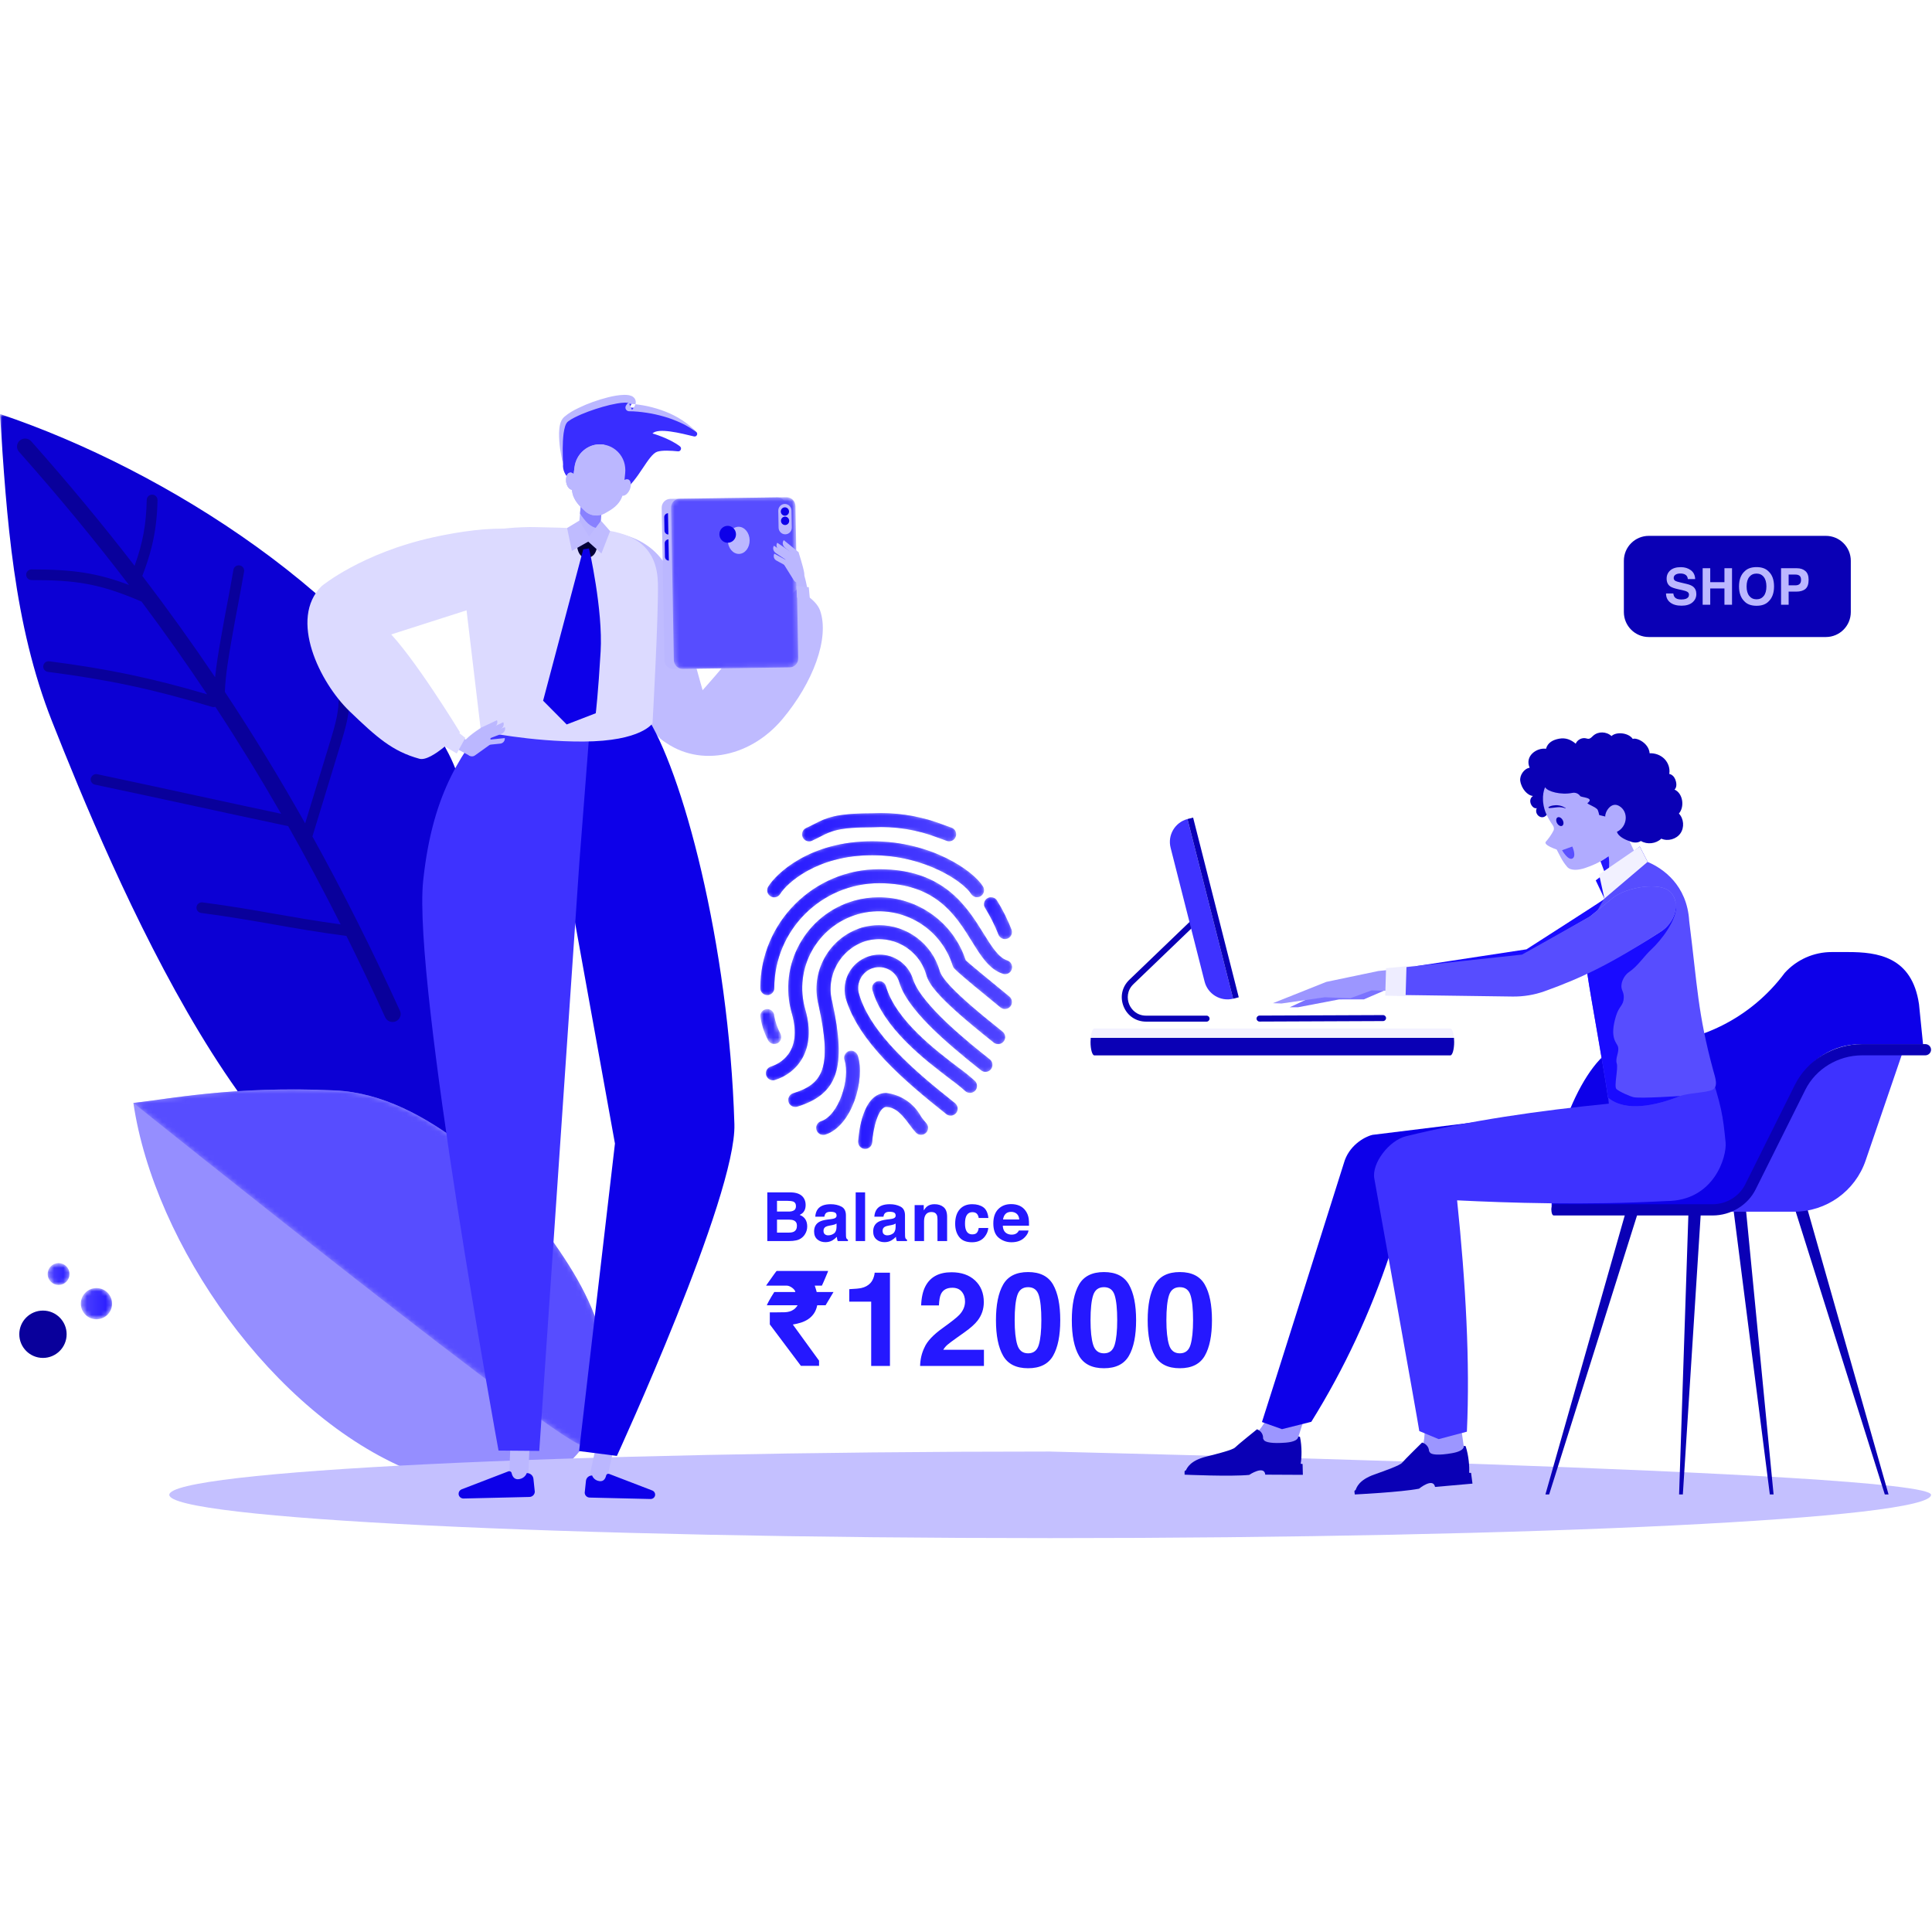 <svg id="SvgjsSvg2047" width="288" height="288" xmlns="http://www.w3.org/2000/svg" version="1.1" xmlns:xlink="http://www.w3.org/1999/xlink" xmlns:svgjs="http://svgjs.com/svgjs"><defs id="SvgjsDefs2048"></defs><g id="SvgjsG2049"><svg xmlns="http://www.w3.org/2000/svg" xmlns:xlink="http://www.w3.org/1999/xlink" width="288" height="288" viewBox="0 0 411 245"><defs><path id="ar" d="M15.539.808c-7.862 0-9.834 1.011-12.315 2.29-.506.259-1.038.533-1.666.815-.752.332-1.093 1.213-.76 1.964.332.754 1.213 1.094 1.965.762.678-.316 1.258-.611 1.805-.893C6.791 4.606 8.4 3.782 15.539 3.782c4.82-.264 9.641.509 14.137 2.267.568.209 1.145.422 1.739.627.157.054.321.081.486.081.657.012 1.242-.407 1.443-1.033.251-.782-.179-1.619-.961-1.87-.577-.187-1.125-.393-1.672-.596C26.465 1.605 21.953.76 17.407.76c-.622 0-1.245.016-1.868.048" fill="#6c63ff" class="color000 svgShape"></path><path id="a" d="M0 0.871L104.417 0.871 104.417 172.65 0 172.65z" fill="#6c63ff" class="color000 svgShape"></path><path id="e" d="M.195 4.126c0 1.836 1.488 3.324 3.324 3.324 1.835 0 3.323-1.488 3.323-3.324C6.842 2.29 5.354.804 3.519.804 1.683.804.195 2.29.195 4.126" fill="#6c63ff" class="color000 svgShape"></path><path id="h" d="M.136 2.821c0 1.285 1.041 2.327 2.326 2.327 1.285 0 2.327-1.042 2.327-2.327 0-1.284-1.042-2.326-2.327-2.326S.136 1.537.136 2.821" fill="#6c63ff" class="color000 svgShape"></path><path id="k" d="M25.325.575L2.58.893C1.552.906.734 1.767.753 2.816l.592 32.397c.02 1.049.868 1.887 1.897 1.873l22.745-.318c1.029-.014 1.847-.875 1.828-1.924l-.593-32.397c-.019-1.04-.855-1.872-1.871-1.872h-.026" fill="#6c63ff" class="color000 svgShape"></path><path id="m" d="M5.743 1.264C2.095 2.495-.011 6.304.887 10.048c2.678 9.308 12.471 17.661 21.439 24.759.645.51 1.58.402 2.09-.243.51-.643.402-1.579-.242-2.089C15.565 25.662 6.18 17.688 3.746 9.226c-.681-2.369.688-4.842 3.058-5.524 2.37-.681 4.843.688 5.524 3.059 1.625 5.652 9.701 12.636 17.385 18.717.644.51 1.579.401 2.089-.243.511-.644.403-1.579-.242-2.09-4.058-3.203-14.802-11.705-16.394-17.209C14.12 2.832 11.224.873 8.119.873c-.788 0-1.588.126-2.376.391" fill="#6c63ff" class="color000 svgShape"></path><path id="p" d="M19.69 1.406C9.426 4.351 3.492 15.06 6.438 25.325c.001.007.003.015.006.021C8.886 33.83 3.65 36.185 1.982 36.702c-.784.246-1.22 1.081-.973 1.864.246.784 1.082 1.22 1.865.974 4.548-1.422 8.965-6.207 6.428-15.018-2.502-8.683 2.51-17.749 11.193-20.25l.013-.005c8.585-2.413 17.53 2.453 20.169 10.971.035.116.086.228.149.331.155.256.473.794 10.034 8.552.637.518 1.574.421 2.092-.216.519-.637.422-1.574-.216-2.092-3.474-2.82-8.551-7.011-9.296-7.711C40.773 5.922 33.173.678 24.956.678c-1.741 0-3.51.235-5.266.728" fill="#6c63ff" class="color000 svgShape"></path><path id="s" d="M16.329 1.126C9.356 3.279 5.308 10.536 7.14 17.6c3.005 13.685.759 16.844-5.405 18.77-.784.248-1.219 1.083-.973 1.866.246.784 1.082 1.22 1.866.974 8.612-2.679 10.483-8.306 7.436-22.249-1.479-5.529 1.649-11.244 7.104-12.976 5.528-1.569 11.284 1.621 12.883 7.139.596 2.029 2.176 4.813 14.357 14.454.645.511 1.58.402 2.09-.242.51-.644.401-1.579-.243-2.089C35.199 14.5 33.306 11.731 32.89 10.292 31.191 4.426 25.834.609 20.015.608c-1.218 0-2.456.167-3.686.518" fill="#6c63ff" class="color000 svgShape"></path><path id="v" d="M1.594.594C.827.83.386 1.628.593 2.403c2.344 8.156 11.262 14.921 16.59 18.964 1.083.779 2.126 1.613 3.124 2.498.59.571 1.532.555 2.103-.036.557-.576.557-1.491 0-2.067-1.09-.985-2.233-1.909-3.427-2.766C13.949 15.176 5.525 8.787 3.452 1.581 3.256.941 2.667.529 2.03.529c-.144 0-.291.021-.436.065" fill="#6c63ff" class="color000 svgShape"></path><path id="y" d="M.565 10.622c-.051.82.572 1.526 1.391 1.577h.096c.787.002 1.439-.609 1.487-1.395.188-3.064 1.36-7.526 2.975-7.526 2.204 0 3.769 2.124 5.025 3.828.415.592.868 1.155 1.359 1.684.591.571 1.532.554 2.103-.036.557-.577.557-1.49 0-2.067-.384-.424-.742-.873-1.067-1.344C12.43 2.554 9.661.673 6.514.304 1.457.304.675 8.9.565 10.622" fill="#6c63ff" class="color000 svgShape"></path><path id="B" d="M7.591.522c-.726.262-1.13 1.038-.929 1.784C7.935 6.284 5.433 14.089 1.67 15.312c-.784.245-1.221 1.079-.975 1.863.245.785 1.08 1.221 1.864.976l.03-.01c5.723-1.844 8.483-11.786 6.908-16.728-.22-.604-.79-.981-1.399-.981-.168 0-.339.029-.507.09" fill="#6c63ff" class="color000 svgShape"></path><path id="E" d="M.741 25.992c0 .822.667 1.488 1.488 1.488s1.487-.666 1.487-1.488C3.73 13.675 13.711 3.694 26.027 3.681c12.068 0 16.296 6.825 19.693 12.31 1.999 3.227 3.724 6.015 6.621 6.955.78.261 1.623-.156 1.885-.935.263-.778-.156-1.622-.934-1.884-.01-.003-.021-.008-.031-.01l-.003-.003c-1.859-.595-3.32-2.975-5.013-5.691C44.663 8.635 39.752.706 26.027.706 12.069.724.758 12.034.741 25.992" fill="#6c63ff" class="color000 svgShape"></path><path id="H" d="M.741 1.942c.239 1.793.796 3.531 1.645 5.128.253.503.768.822 1.33.822.822 0 1.487-.666 1.487-1.488 0-.231-.054-.46-.157-.666-.635-1.191-1.083-2.47-1.33-3.796 0-.822-.666-1.487-1.487-1.487-.821 0-1.488.665-1.488 1.487" fill="#6c63ff" class="color000 svgShape"></path><path id="K" d="M.443 10.398c-.425.702-.201 1.615.5 2.041.701.428 1.616.206 2.044-.496l.003-.004c1.29-2.129 7.651-8.207 19.549-8.207 11.436 0 19.572 5.792 21.038 8.207.427.702 1.342.926 2.044.5.702-.426.926-1.341.499-2.043C44.08 7.034 35.069.757 22.539.757 9.216.757 2.074 7.715.443 10.398" fill="#6c63ff" class="color000 svgShape"></path><path id="N" d="M15.539.808c-7.865 0-9.834 1.011-12.333 2.294-.502.258-1.038.531-1.662.811C.78 4.217.407 5.082.71 5.845c.304.763 1.168 1.137 1.932.832.039-.015.077-.032.115-.051h-.009c.681-.297 1.258-.595 1.805-.892C6.791 4.606 8.4 3.782 15.539 3.782c4.821-.265 9.643.507 14.139 2.264.568.212 1.14.423 1.737.628.156.055.321.082.486.083.821.001 1.488-.664 1.49-1.485.001-.637-.403-1.203-1.005-1.41-.577-.199-1.125-.401-1.672-.595C26.461 1.609 21.941.761 17.388.761c-.616 0-1.232.015-1.849.047" fill="#6c63ff" class="color000 svgShape"></path><path id="Q" d="M1.043.889c-.7.43-.919 1.346-.488 2.045 1.107 1.783 2.053 3.66 2.826 5.612.279.771 1.132 1.171 1.904.892.727-.263 1.131-1.039.93-1.785-.843-2.185-1.89-4.287-3.126-6.278C2.808.919 2.32.667 1.821.667c-.266 0-.535.072-.778.222" fill="#6c63ff" class="color000 svgShape"></path><path id="T" d="M6.383 1.081C2.39 2.038-.071 6.053.887 10.048c2.678 9.308 12.462 17.657 21.43 24.759.263.207.588.321.923.321l-.024-.003c.455.001.885-.207 1.168-.564.51-.645.401-1.58-.242-2.09C15.535 25.659 6.15 17.684 3.716 9.223c-.68-2.368.688-4.84 3.057-5.522 2.369-.681 4.842.687 5.523 3.056C13.917 12.413 22 19.394 29.683 25.475c.023.02.048.038.072.057.66.49 1.591.352 2.081-.309.489-.659.352-1.591-.308-2.08-4.034-3.201-14.779-11.706-16.361-17.207C14.128 2.855 11.249.874 8.123.874c-.575 0-1.159.067-1.74.207" fill="#6c63ff" class="color000 svgShape"></path><path id="W" d="M19.69 1.406l-.015.004C9.412 4.362 3.486 15.075 6.438 25.338c2.436 8.481-2.8 10.833-4.463 11.354-.619.196-1.04.768-1.041 1.417-.002.822.664 1.489 1.484 1.49.154.001.306-.022.453-.068 4.551-1.423 8.966-6.209 6.431-15.017l-.001-.003C6.806 15.826 11.823 6.764 20.508 4.267c8.586-2.415 17.533 2.452 20.172 10.972.036.114.085.223.146.327.155.256.473.794 10.037 8.556.625.476 1.513.383 2.027-.212.538-.621.468-1.561-.153-2.097-3.475-2.82-8.552-7.014-9.293-7.711C40.776 5.921 33.176.677 24.959.677c-1.742 0-3.512.236-5.269.729" fill="#6c63ff" class="color000 svgShape"></path><path id="Z" d="M16.326 1.126C9.353 3.28 5.307 10.536 7.137 17.6c3.005 13.678.762 16.844-5.402 18.77-.619.196-1.041.769-1.042 1.418-.001.821.664 1.488 1.485 1.49.145 0 .29-.02.429-.063 8.626-2.689 10.497-8.302 7.437-22.249-1.49-5.532 1.639-11.257 7.101-12.99 5.528-1.578 11.292 1.615 12.886 7.139.58 2.024 2.16 4.81 14.356 14.455.024.019.047.038.072.056.659.49 1.591.352 2.08-.308.49-.659.352-1.591-.307-2.08-11.04-8.74-12.929-11.51-13.342-12.946C31.186 4.426 25.828.61 20.007.61c-1.216 0-2.453.167-3.681.516" fill="#6c63ff" class="color000 svgShape"></path><path id="ac" d="M1.583.545C.798.786.356 1.617.596 2.403c2.344 8.156 11.263 14.921 16.59 18.964 1.083.781 2.126 1.617 3.124 2.502.28.278.658.435 1.053.435.392-.002.768-.158 1.047-.435.582-.58.583-1.522.003-2.104-1.091-.986-2.236-1.911-3.43-2.769C13.949 15.176 5.537 8.787 3.455 1.581c-.005-.016-.009-.033-.015-.049C3.244.892 2.655.479 2.018.479c-.144 0-.291.021-.435.066" fill="#6c63ff" class="color000 svgShape"></path><path id="af" d="M.565 10.626c-.051.819.572 1.525 1.391 1.576h.096c.787.002 1.439-.61 1.487-1.394.188-3.068 1.363-7.53 2.975-7.53 2.208 0 3.772 2.124 5.039 3.837.414.59.869 1.153 1.36 1.68.576.558 1.49.558 2.066 0 .592-.569.608-1.511.037-2.102-.385-.424-.74-.873-1.064-1.345C12.443 2.555 9.668.673 6.514.307 1.457.307.672 8.903.565 10.626" fill="#6c63ff" class="color000 svgShape"></path><path id="ai" d="M7.518.397c-.767.294-1.151 1.154-.856 1.921 1.255 3.978-1.233 11.783-4.993 13.006-.615.198-1.033.771-1.031 1.419.001.821.669 1.486 1.489 1.484.156.004.31-.015.459-.059 5.717-1.869 8.486-11.801 6.907-16.743-.014-.058-.032-.116-.054-.172C9.212.661 8.648.298 8.05.298c-.177 0-.357.032-.532.099" fill="#6c63ff" class="color000 svgShape"></path><path id="al" d="M.741 25.992c0 .822.667 1.488 1.488 1.488s1.487-.666 1.487-1.488C3.73 13.675 13.71 3.695 26.027 3.681c12.068 0 16.296 6.825 19.693 12.307 1.999 3.228 3.724 6.014 6.621 6.955l.031.01c.784.245 1.619-.191 1.864-.975.246-.784-.191-1.619-.975-1.864-1.859-.604-3.32-2.963-5.013-5.691C44.663 8.635 39.752.706 26.027.706 12.069.724.758 12.034.741 25.992" fill="#6c63ff" class="color000 svgShape"></path><path id="ao" d="M.446 10.396c-.02.029-.038.06-.056.092-.401.717-.144 1.623.572 2.023.717.402 1.624.145 2.024-.572C4.28 9.81 10.641 3.732 22.539 3.732c11.436 0 19.575 5.792 21.038 8.207.27.446.752.717 1.273.717.271 0 .537-.074.769-.215.703-.425.927-1.34.501-2.043C44.08 7.034 35.069.757 22.539.757 9.216.757 2.074 7.715.446 10.396" fill="#6c63ff" class="color000 svgShape"></path><path id="c" d="M.375 3.421s94.012 75.481 95.861 72.847c3.541-5.046 5.095-11.501 4.6-17.545-.754-9.198-5.445-17.591-10.776-25.203-5.524-7.888-11.899-15.321-19.691-21.234C62.576 6.374 53.382 1.24 43.306.762 40.15.612 37.152.547 34.312.547 17.536.547 6.272 2.824.375 3.421" fill="#6c63ff" class="color000 svgShape"></path><path id="au" d="M1.046.877C.345 1.306.128 2.223.558 2.923c1.108 1.786 2.053 3.668 2.826 5.623.197.616.769 1.034 1.415 1.035.153 0 .306-.025.452-.071.782-.25 1.214-1.087.964-1.869-.842-2.185-1.888-4.286-3.123-6.277-.28-.457-.768-.709-1.267-.709-.266 0-.536.072-.779.222" fill="#6c63ff" class="color000 svgShape"></path><linearGradient id="O" x1=".001%" x2="99.999%" y1="49.997%" y2="49.997%"><stop offset="0%" stop-color="#2518ff" class="stopColorFFB218 svgShape"></stop><stop offset="100%" stop-color="#4f44ff" class="stopColorFFCF44 svgShape"></stop></linearGradient><linearGradient id="f" x1="100.003%" x2=".008%" y1="49.993%" y2="49.993%"><stop offset="0%" stop-color="#2518ff" class="stopColorFFB218 svgShape"></stop><stop offset="100%" stop-color="#4f44ff" class="stopColorFFCF44 svgShape"></stop></linearGradient><linearGradient id="n" x1=".001%" x2="100%" y1="50%" y2="50%"><stop offset="0%" stop-color="#2518ff" class="stopColorFFB218 svgShape"></stop><stop offset="100%" stop-color="#4f44ff" class="stopColorFFCF44 svgShape"></stop></linearGradient><linearGradient id="q" x1="0%" x2="100%" y1="49.999%" y2="49.999%"><stop offset="0%" stop-color="#2518ff" class="stopColorFFB218 svgShape"></stop><stop offset="100%" stop-color="#4f44ff" class="stopColorFFCF44 svgShape"></stop></linearGradient><linearGradient id="t" x1="0%" x2="100%" y1="49.999%" y2="49.999%"><stop offset="0%" stop-color="#2518ff" class="stopColorFFB218 svgShape"></stop><stop offset="100%" stop-color="#4f44ff" class="stopColorFFCF44 svgShape"></stop></linearGradient><linearGradient id="w" x1="-.001%" x2="99.999%" y1="50.001%" y2="50.001%"><stop offset="0%" stop-color="#2518ff" class="stopColorFFB218 svgShape"></stop><stop offset="100%" stop-color="#4f44ff" class="stopColorFFCF44 svgShape"></stop></linearGradient><linearGradient id="z" x1="-.002%" x2="100.001%" y1="49.996%" y2="49.996%"><stop offset="0%" stop-color="#2518ff" class="stopColorFFB218 svgShape"></stop><stop offset="100%" stop-color="#4f44ff" class="stopColorFFCF44 svgShape"></stop></linearGradient><linearGradient id="C" x1="-.001%" x2="100%" y1="50.001%" y2="50.001%"><stop offset="0%" stop-color="#2518ff" class="stopColorFFB218 svgShape"></stop><stop offset="100%" stop-color="#4f44ff" class="stopColorFFCF44 svgShape"></stop></linearGradient><linearGradient id="F" x1=".001%" x2="100%" y1="50%" y2="50%"><stop offset="0%" stop-color="#2518ff" class="stopColorFFB218 svgShape"></stop><stop offset="100%" stop-color="#4f44ff" class="stopColorFFCF44 svgShape"></stop></linearGradient><linearGradient id="I" x1=".004%" x2="100.008%" y1="49.99%" y2="49.99%"><stop offset="0%" stop-color="#2518ff" class="stopColorFFB218 svgShape"></stop><stop offset="100%" stop-color="#4f44ff" class="stopColorFFCF44 svgShape"></stop></linearGradient><linearGradient id="L" x1="0%" x2="100%" y1="49.999%" y2="49.999%"><stop offset="0%" stop-color="#2518ff" class="stopColorFFB218 svgShape"></stop><stop offset="100%" stop-color="#4f44ff" class="stopColorFFCF44 svgShape"></stop></linearGradient><linearGradient id="i" x1="99.991%" x2="-.002%" y1="49.999%" y2="49.999%"><stop offset="0%" stop-color="#2518ff" class="stopColorFFB218 svgShape"></stop><stop offset="100%" stop-color="#4f44ff" class="stopColorFFCF44 svgShape"></stop></linearGradient><linearGradient id="R" x1="0%" x2="100.009%" y1="50.001%" y2="50.001%"><stop offset="0%" stop-color="#2518ff" class="stopColorFFB218 svgShape"></stop><stop offset="100%" stop-color="#4f44ff" class="stopColorFFCF44 svgShape"></stop></linearGradient><linearGradient id="U" x1=".001%" x2="99.999%" y1="50%" y2="50%"><stop offset="0%" stop-color="#2518ff" class="stopColorFFB218 svgShape"></stop><stop offset="100%" stop-color="#4f44ff" class="stopColorFFCF44 svgShape"></stop></linearGradient><linearGradient id="X" x1="0%" x2="100%" y1="50%" y2="50%"><stop offset="0%" stop-color="#2518ff" class="stopColorFFB218 svgShape"></stop><stop offset="100%" stop-color="#4f44ff" class="stopColorFFCF44 svgShape"></stop></linearGradient><linearGradient id="aa" x1=".001%" x2="100.001%" y1="50%" y2="50%"><stop offset="0%" stop-color="#2518ff" class="stopColorFFB218 svgShape"></stop><stop offset="100%" stop-color="#4f44ff" class="stopColorFFCF44 svgShape"></stop></linearGradient><linearGradient id="ad" x1="-.001%" x2="99.999%" y1="49.999%" y2="49.999%"><stop offset="0%" stop-color="#2518ff" class="stopColorFFB218 svgShape"></stop><stop offset="100%" stop-color="#4f44ff" class="stopColorFFCF44 svgShape"></stop></linearGradient><linearGradient id="ag" x1="-.002%" x2="99.999%" y1="49.995%" y2="49.995%"><stop offset="0%" stop-color="#2518ff" class="stopColorFFB218 svgShape"></stop><stop offset="100%" stop-color="#4f44ff" class="stopColorFFCF44 svgShape"></stop></linearGradient><linearGradient id="aj" x1="-.005%" x2="100.006%" y1="50.001%" y2="50.001%"><stop offset="0%" stop-color="#2518ff" class="stopColorFFB218 svgShape"></stop><stop offset="100%" stop-color="#4f44ff" class="stopColorFFCF44 svgShape"></stop></linearGradient><linearGradient id="am" x1=".001%" x2="100%" y1="50%" y2="50%"><stop offset="0%" stop-color="#2518ff" class="stopColorFFB218 svgShape"></stop><stop offset="100%" stop-color="#4f44ff" class="stopColorFFCF44 svgShape"></stop></linearGradient><linearGradient id="ap" x1="0%" x2="100%" y1="50.001%" y2="50.001%"><stop offset="0%" stop-color="#2518ff" class="stopColorFFB218 svgShape"></stop><stop offset="100%" stop-color="#4f44ff" class="stopColorFFCF44 svgShape"></stop></linearGradient><linearGradient id="as" x1=".001%" x2="100.001%" y1="49.994%" y2="49.994%"><stop offset="0%" stop-color="#2518ff" class="stopColorFFB218 svgShape"></stop><stop offset="100%" stop-color="#4f44ff" class="stopColorFFCF44 svgShape"></stop></linearGradient><linearGradient id="av" x1="-.005%" x2="100.01%" y1="49.999%" y2="49.999%"><stop offset="0%" stop-color="#2518ff" class="stopColorFFB218 svgShape"></stop><stop offset="100%" stop-color="#4f44ff" class="stopColorFFCF44 svgShape"></stop></linearGradient></defs><g fill="none" fill-rule="evenodd"><g transform="translate(0 4.207)" fill="#6c63ff" class="color000 svgShape"><mask id="b" fill="#fff"><use xlink:href="#a"></use></mask><path fill="#0c00d4" d="M89.865 172.55c-33.97 3.278-66.387-74.917-78.81-106.333C2.887 45.558 1.4 23.008 0 .871c35.49 11.925 78.376 39.358 95.464 72.308 2.838 5.47 4.822 14.145 5.964 20.189 2.388 12.653 3.722 53.727 2.569 66.559-.362 4.016 1.099 11.151-14.131 12.623" mask="url(#b)" class="color619440 svgShape"></path><path fill="#09009b" d="M4.208 6.508c.714-.62 1.8-.548 2.427.157 7.8 8.782 15.102 17.579 21.995 26.502 1.76-4.87 2.486-8.892 2.584-14.038.018-.623.536-1.122 1.17-1.11.632.012 1.136.529 1.126 1.155-.071 3.595-.446 6.733-1.245 9.953-.493 1.986-1.148 4.006-1.99 6.18 5.405 7.081 10.554 14.252 15.484 21.566.283-2.797.76-5.56 1.23-8.268.526-3.033.929-5.161 1.334-7.284.405-2.136.81-4.267 1.338-7.32.105-.62.7-1.03 1.325-.924.625.104 1.045.69.938 1.306-.531 3.067-.94 5.209-1.345 7.355-.402 2.114-.805 4.23-1.328 7.25-.624 3.596-1.263 7.295-1.42 10.986 5.994 9.054 11.664 18.346 17.085 27.98l5.324-17.436c.839-2.746 1.71-5.591 1.798-8.467.028-.614.549-1.116 1.18-1.098.636.02 1.134.541 1.115 1.166-.054 1.761-.358 3.463-.77 5.124-.332 1.334-.732 2.642-1.128 3.93l-5.973 19.56c6.52 11.771 12.686 24.063 18.617 37.08.165.358.19.743.103 1.1-.122.49-.462.922-.965 1.147-.868.383-1.885.001-2.275-.856-2.695-5.915-5.442-11.672-8.246-17.305h-.005c-6.146-.808-10.9-1.645-15.5-2.454-4.576-.803-9.306-1.635-15.403-2.438-.627-.083-1.07-.651-.985-1.272.082-.61.658-1.055 1.288-.972 6.146.807 10.9 1.643 15.5 2.453 4.184.735 8.51 1.494 13.878 2.23-3.611-7.162-7.32-14.12-11.16-20.9-7.396-1.563-13.806-2.956-20.212-4.347-6.604-1.433-13.208-2.867-20.901-4.49-.618-.132-1.013-.733-.882-1.344.218-.608.742-1.003 1.363-.872 7.696 1.625 14.305 3.06 20.913 4.495 5.822 1.263 11.645 2.528 18.212 3.92-4.46-7.758-9.091-15.296-13.935-22.675-.027-.026-.048-.056-.073-.084-.223.078-.471.09-.714.017-12.527-3.761-21.983-5.778-34.887-7.444-.628-.083-1.071-.651-.988-1.272.095-.634.66-1.056 1.287-.976 12.452 1.608 21.73 3.543 33.567 7.025-4.46-6.686-9.097-13.247-13.945-19.724-9.004-3.873-14.021-4.575-23.4-4.581-.634-.002-1.147-.51-1.146-1.135-.002-.625.513-1.13 1.146-1.133 8.84.008 14.003.762 20.725 3.31-7.295-9.553-15.058-18.948-23.39-28.33-.631-.705-.558-1.779.159-2.399" class="color306B34 svgShape"></path><path fill="#958eff" d="M28.375 147.42c4.41 30.118 29.761 66.36 59.058 78.269 9.357 3.803 20.646 6.009 29.636 1.07 8.528-4.684 12.52-14.836 11.766-24.035-.752-9.2-5.445-17.591-10.775-25.203-5.525-7.89-11.898-15.322-19.692-21.234-7.791-5.912-16.986-11.047-27.061-11.524-21.803-1.034-36.038 1.96-42.931 2.658" class="colorFFDE8E svgShape"></path></g><g transform="translate(28 148.207)" fill="#6c63ff" class="color000 svgShape"><mask id="d" fill="#fff"><use xlink:href="#c"></use></mask><path fill="#574dff" d="M.375 3.421s94.012 75.481 95.861 72.847c3.541-5.046 5.095-11.501 4.6-17.545-.754-9.198-5.445-17.591-10.776-25.203-5.524-7.888-11.899-15.321-19.691-21.234C62.576 6.374 53.382 1.24 43.306.762 40.15.612 37.152.547 34.312.547 17.536.547 6.272 2.824.375 3.421" mask="url(#d)" class="colorFFBF4D svgShape"></path></g><path fill="#09009b" d="M4.104 200.839c0 2.78 2.253 5.035 5.035 5.035 2.78 0 5.036-2.255 5.036-5.035 0-2.781-2.256-5.035-5.037-5.035-2.78 0-5.034 2.254-5.034 5.035" class="color306B34 svgShape"></path><g transform="translate(17 190.207)" fill="#6c63ff" class="color000 svgShape"><mask id="g" fill="#fff"><use xlink:href="#e"></use></mask><path fill="url(#f)" d="M.195 4.126c0 1.836 1.488 3.324 3.324 3.324 1.835 0 3.323-1.488 3.323-3.324C6.842 2.29 5.354.804 3.519.804 1.683.804.195 2.29.195 4.126" mask="url(#g)"></path></g><g transform="translate(10 185.207)" fill="#6c63ff" class="color000 svgShape"><mask id="j" fill="#fff"><use xlink:href="#h"></use></mask><path fill="url(#i)" d="M.136 2.821c0 1.285 1.041 2.327 2.326 2.327 1.285 0 2.327-1.042 2.327-2.327 0-1.284-1.042-2.326-2.327-2.326S.136 1.537.136 2.821" mask="url(#j)"></path></g><path fill="#c4c0ff" d="M.016 233.79c0-5.085 83.898-9.207 187.391-9.207-3.174 0 187.39 4.122 187.39 9.208S290.9 243 187.407 243C83.914 243 .017 238.877.017 233.79" transform="translate(36 1.207)" class="colorF7E8C8 svgShape"></path><path fill="#392dff" d="M83.782 14.52s-1.227-7.793.52-9.431c2.986-2.802 17.208-6.907 13.542-2.603 0 0 8.504.02 14.296 5.21.418.374.047 1.073-.496.942-2.808-.681-7.582-1.898-8.844-.636 0 0 3.597 1.006 5.86 2.755.46.357.147 1.112-.43 1.052-1.407-.147-3.382-.263-4.425.082-1.92.634-4.065 6.225-7.116 8.235-3.05 2.01-13.391-.578-12.906-5.605" transform="translate(36 1.207)" class="colorFCBD30 svgShape"></path><path fill="#bfbbff" d="M105.338 73.544c2.298 1.457 10.691-2.041 10.691-2.041s-5.728-19.317-6.95-25.911c-1.589-8.56-5.178-14.845-14.28-16.453l-.622 1.058s1.71 37.355 11.161 43.347" transform="translate(36 1.207)" class="colorE7E1D3 svgShape"></path><path fill="#dcdaff" d="M38.933 53.416L32.43 40.47s8.503-7.048 23.877-10.41c11.285-2.468 24.115-3.32 25.969 3.528l-6.242 7.944-37.102 11.884z" transform="translate(36 1.207)" class="colorF5EFE4 svgShape"></path><path fill="#bbb7ff" d="M91.012 231.328c-1.016-.222-1.66-1.225-1.439-2.24l2.084-9.567c.221-1.016 1.224-1.66 2.24-1.44 1.016.223 1.66 1.226 1.44 2.24l-2.085 9.569c-.22 1.015-1.224 1.659-2.24 1.438" transform="translate(36 1.207)" class="colorFFE2B7 svgShape"></path><path fill="#0d00e9" d="M103.373 233.766c-.012.52-.454.928-.987.916l-12.943-.306c-.682-.015-1.18-.635-1.03-1.284l.24-2.284c.069-.652.642-1.144 1.315-1.127 0 0 .309 1.012 1.522 1.195.983.15 1.332-.636 1.457-1.205.06-.274.367-.433.646-.327l9.186 3.532c.367.15.603.502.594.89" transform="translate(36 1.207)" class="color7F786A svgShape"></path><path fill="#bbb7ff" d="M74.295 231.11c1.124.045 2.073-.828 2.119-1.95l.44-10.583c.046-1.124-.827-2.072-1.95-2.119-1.124-.047-2.073.826-2.12 1.95l-.44 10.582c-.046 1.123.827 2.072 1.95 2.12" transform="translate(36 1.207)" class="colorFFE2B7 svgShape"></path><path fill="#0d00e9" d="M61.558 233.585c.013.56.49 1.004 1.067.99l14-.33c.739-.016 1.277-.687 1.115-1.39l-.26-2.47c-.074-.705-.693-1.237-1.422-1.22 0 0-.334 1.096-1.646 1.294-1.063.16-1.441-.688-1.576-1.303-.065-.297-.397-.47-.7-.354l-9.936 3.82c-.397.162-.652.544-.642.963M83.709 71.25c-3.297 4.615.334 28.15.334 28.15l10.777 59.667-7.626 65.417 8.039 1.028s25.455-55.33 24.997-70.565c-1.156-38.482-11.185-75.68-18.949-87.14-3.199 1.75-9.516 5.134-17.572 3.444" transform="translate(36 1.207)" class="color7F786A svgShape"></path><path fill="#3e32ff" d="M69.088 67.27c-6.234 8.116-12.996 16.185-15.067 35.898-2.252 21.436 16.033 121.207 16.033 121.207l8.666.072 8.52-125.046 2.08-26.927s-17.56-4.309-20.232-5.205" transform="translate(36 1.207)" class="colorA29C8F svgShape"></path><path fill="#dcdaff" d="M102.818 69.646s-2.323 3.84-14.719 3.896c-11.349.054-21.79-2.212-21.79-2.212l-4.23-35.533c-.11-6.264 5.427-7.723 14.698-7.885 0 0 11.27.165 15.095.556 7.863.805 11.93 4.343 12.085 11.39.152 6.824-1.139 29.788-1.139 29.788" transform="translate(36 1.207)" class="colorF5EFE4 svgShape"></path><path fill="#bfbbff" d="M138.467 45.694c2.039 5.881-1.51 15.323-8.027 23.084-7.128 8.489-18.571 10.44-26.105 3.986 0 0 10.133-11.096 13.353-15.007 6.452-7.832 15.792-16.575 15.792-16.575s4.078 1.889 4.987 4.512" transform="translate(36 1.207)" class="colorE7E1D3 svgShape"></path><path fill="#bbb7ff" d="M107.251 58.113l22.745-.317c1.028-.015 1.847-.875 1.827-1.924l-.592-32.397c-.02-1.049-.869-1.886-1.897-1.872l-22.745.317c-1.029.014-1.847.876-1.828 1.923l.593 32.398c.02 1.048.868 1.887 1.897 1.872" transform="translate(36 1.207)" class="colorFFE2B7 svgShape"></path><g transform="translate(142 22.207)" fill="#6c63ff" class="color000 svgShape"><mask id="l" fill="#fff"><use xlink:href="#k"></use></mask><path fill="#574dff" d="M25.325.575L2.58.893C1.552.906.734 1.767.753 2.816l.592 32.397c.02 1.049.868 1.887 1.897 1.873l22.745-.318c1.029-.014 1.847-.875 1.828-1.924l-.593-32.397c-.019-1.04-.855-1.872-1.871-1.872h-.026" mask="url(#l)" class="colorFFBF4D svgShape"></path></g><path fill="#bbb7ff" d="M102.064 30.46c.777-.01 1.396-.662 1.38-1.454l-.065-3.59c-.014-.793-.657-1.427-1.434-1.416-.777.011-1.395.662-1.381 1.454l.066 3.591c.014.792.656 1.426 1.434 1.415" transform="translate(65 .207)" class="colorFFE2B7 svgShape"></path><path fill="#0d00e9" d="M101.099 25.624c.009.493.409.887.892.88.484-.006.869-.412.86-.904-.01-.494-.408-.888-.892-.88-.484.006-.87.411-.86.904M101.135 27.604c.009.493.409.887.893.88.483-.006.868-.412.859-.904-.01-.494-.408-.888-.892-.88-.484.006-.87.411-.86.904M77.19 30.497l-.083-4.52c-.452.007-.813.386-.804.847l.052 2.85c.008.46.382.83.835.823M77.292 36.054l-.083-4.52c-.452.007-.813.386-.804.847l.052 2.85c.008.461.382.83.835.823" transform="translate(65 .207)" class="color7F786A svgShape"></path><path fill="#bbb7ff" d="M94.474 31.707c.029 1.595-.988 2.902-2.272 2.92-1.284.018-2.35-1.26-2.378-2.855-.03-1.595.988-2.902 2.272-2.92 1.284-.018 2.349 1.26 2.378 2.855" transform="translate(65 .207)" class="colorFFE2B7 svgShape"></path><path fill="#0d00e9" d="M91.569 30.431c.018.995-.758 1.812-1.734 1.826-.976.013-1.782-.782-1.8-1.777-.018-.994.758-1.81 1.734-1.825.976-.014 1.782.782 1.8 1.776" transform="translate(65 .207)" class="color7F786A svgShape"></path><path fill="#bbb7ff" d="M39.306 75.156s.168-2.05-.18-2.6c-.267-.421-1.738-.975-1.738-.975s-3.665 2.29-3.888 3.448c-.106.553.528 1.538 1.056 2.24.35.468 1.007.57 1.48.23l3.27-2.343z" transform="translate(65 .207)" class="colorFFE2B7 svgShape"></path><path fill="#bbb7ff" d="M42.388 73.805c.061.592-.369 1.12-.96 1.181l-2.702.278-.11-1.07 3.772-.389zM42.4 71.476c.213.555-.13 1.202-.765 1.446L38.73 74.04l-.385-1.005 4.054-1.558z" transform="translate(65 .207)" class="colorFFE2B7 svgShape"></path><path fill="#bbb7ff" d="M42.065 70.425c.257.535-.033 1.209-.646 1.502l-2.806 1.345-.465-.97 3.917-1.877z" transform="translate(65 .207)" class="colorFFE2B7 svgShape"></path><path fill="#bbb7ff" d="M40.714 70.01c.257.534-.032 1.208-.646 1.502l-2.804 1.347.081-1.266 3.37-1.584zM35.438 75.013L35.038 77.63 30.843 75.387 32.327 72.994zM60.185 31.22c-1.248-.115-2.165-1.22-2.049-2.468l.43-4.614c.115-1.247 1.221-2.165 2.468-2.048 1.248.115 2.165 1.22 2.05 2.468l-.43 4.614c-.116 1.248-1.22 2.165-2.469 2.049" transform="translate(65 .207)" class="colorFFE2B7 svgShape"></path><path fill="#8881ff" d="M58.53 24.53c.135-1.464 1.257-2.557 2.504-2.44 1.248.115 2.15 1.396 2.013 2.86l-.356 3.83c-.075.8-1.919.254-3.087-1.113-.764-.896-1.215-1.631-1.215-1.631l.14-1.506z" transform="translate(65 .207)" class="colorFFC581 svgShape"></path><path fill="#bbb7ff" d="M68.668 18.79c-.249-.106-.54-.058-.821.11.085-.794.145-1.408.145-1.408.049-.414.046-.825.005-1.226-.146-1.71-1.1-3.229-2.515-4.12l-.075-.047c-.107-.065-.218-.126-.33-.184-.056-.029-.113-.058-.171-.085-.094-.044-.19-.085-.288-.124-.069-.028-.138-.055-.209-.08-.101-.036-.205-.068-.309-.098-.064-.018-.129-.036-.195-.052-.125-.03-.254-.057-.383-.079-.022-.004-.042-.01-.064-.013l-.039-.004c-.126-.019-.253-.035-.382-.046-2.925-.237-5.483 1.98-5.825 4.894 0 0-.083.614-.184 1.408-.236-.23-.51-.348-.778-.303-.613.104-.97 1.008-.799 2.02.154.908.681 1.592 1.23 1.648 0 .04.001.076.004.101.206 2.033 1.534 3.291 2.82 4.468.559.511 1.256.801 1.976.861.714.108 1.459-.013 2.12-.38 1.525-.849 3.106-1.765 3.778-3.695.008-.024.017-.059.027-.097.177.021.368-.02.556-.117.391-.2.774-.633 1.016-1.204.4-.944.262-1.907-.31-2.149" transform="translate(65 .207)" class="colorFFE2B7 svgShape"></path><path fill="#bbb7ff" d="M63.522 11.397c-.022-.003-.042-.01-.064-.013l-.04-.004c-.125-.019-.252-.035-.381-.045-2.925-.238-5.483 1.98-5.824 4.894 0 0-.084.613-.184 1.407-.237-.23-.51-.348-.78-.302-.611.103-.97 1.007-.797 2.02.153.907.68 1.591 1.229 1.647 0 .041 0 .076.004.102.207 2.032 1.534 3.29 2.82 4.467.559.511 1.256.801 1.976.861.386.058 1.878-2.052 2.575-8.058.609-5.24-.474-6.966-.534-6.976" transform="translate(65 .207)" class="colorFFE2B7 svgShape"></path><path fill="#bbb7ff" d="M55.428 19.18s.09 1.208.861 1.675l-.172-.875-.69-.8zM66.7 22.426s.585-.175.94-.93c.35-.739-.93.428-.94.93M104.54 43.317s1.68.865 2.093.404c.591-.656-.522-4.48-.522-4.48l-1.758.548.186 3.528z" transform="translate(65 .207)" class="colorFFE2B7 svgShape"></path><path fill="#bbb7ff" d="M101.746 36.838s.625-1.959 1.156-2.336c.407-.288 1.978-.24 1.978-.24s1.02 3.193 1.192 4.36c.12.807.018 1.53-.737 1.978-.501.3-1.148.143-1.457-.35l-2.132-3.412z" transform="translate(65 .207)" class="colorFFE2B7 svgShape"></path><path fill="#bbb7ff" d="M99.729 34.574c-.284.521-.092 1.175.43 1.46l2.385 1.298.515-.945-3.33-1.813z" transform="translate(65 .207)" class="colorFFE2B7 svgShape"></path><path fill="#bbb7ff" d="M99.644 32.88c-.332.493-.144 1.2.42 1.581l2.58 1.74.6-.893-3.6-2.428z" transform="translate(65 .207)" class="colorFFE2B7 svgShape"></path><path fill="#bbb7ff" d="M100.352 32.254c-.332.493-.144 1.2.42 1.58l2.58 1.74.6-.892-3.6-2.428z" transform="translate(65 .207)" class="colorFFE2B7 svgShape"></path><path fill="#bbb7ff" d="M101.738 31.698c-.378.458-.259 1.181.266 1.614l2.4 1.98.476-1.03-3.142-2.564zM54.782 15.52c-.513-2.147-.876-4.336-.852-6.606.025-.571.054-1.144.194-1.74.054-.296.168-.6.311-.904.146-.29.427-.656.643-.825.93-.805 1.923-1.344 2.941-1.841 2.032-.993 4.145-1.732 6.336-2.29 1.102-.268 2.207-.494 3.432-.52.308-.003.627.008.981.07.35.099.785.114 1.245.695.197.29.27.668.227.939-.027.29-.121.468-.203.666-.175.342-.385.592-.588.837l-.602-1.31c1.384.069 2.67.256 3.975.532 1.291.294 2.566.668 3.794 1.157 2.46.963 4.742 2.426 6.522 4.316-1.08-.726-2.144-1.437-3.316-1.953-1.163-.52-2.34-.993-3.562-1.326-1.216-.347-2.447-.633-3.696-.813-1.234-.19-2.521-.322-3.721-.323-.439 0-.794-.356-.794-.794 0-.178.06-.343.16-.476l.03-.04c.138-.185.266-.37.343-.518.067-.15 0-.155.094.042.13.114-.028.003-.198-.013-.19-.03-.421-.04-.661-.031-.975.03-2.036.26-3.07.487-2.072.507-4.142 1.18-6.11 2.01-.968.429-1.96.884-2.74 1.467-.627.418-.843 1.553-1 2.573-.267 2.12-.204 4.334-.114 6.533" transform="translate(65 .207)" class="colorFFE2B7 svgShape"></path><path fill="#bfbbff" d="M104.43 41.448l2.623.262.21 2.256s-1.679.42-2.728-.052l-.105-2.466z" transform="translate(65 .207)" class="colorE7E1D3 svgShape"></path><path fill="#dcdaff" d="M32.449 72.542L33.988 73.766 32.169 77.089 29.336 75.41z" transform="translate(65 .207)" class="colorF5EFE4 svgShape"></path><path fill="#dcdaff" d="M24.23 78.208C18.466 76.632 15.121 73.63 9.365 68.1 3.01 61.992-3.626 48.442 3.43 41.47c0 0 10.88 6.447 13.721 9.182 5.692 5.48 15.718 21.959 15.718 21.959s-6.024 6.312-8.639 5.597" transform="translate(65 .207)" class="colorF5EFE4 svgShape"></path><path fill="#030037" d="M57.736 31.313l4.318.274s.429 3.787-2.177 3.87c-2.606.082-2.141-4.144-2.141-4.144" transform="translate(65 .207)" class="color141623 svgShape"></path><path fill="#0d00e9" d="M60.307 33.463s2.986 13.015 2.468 21.905c-.523 8.971-1.034 13.153-1.034 13.153l-6.188 2.387-5.017-5.053 8.54-32.209 1.231-.183z" transform="translate(65 .207)" class="color7F786A svgShape"></path><path fill="#bfbbff" d="M62.946 34.539L64.793 29.775 62.852 27.571 60.241 31.047 60.109 31.992z" transform="translate(65 .207)" class="colorE7E1D3 svgShape"></path><path fill="#bfbbff" d="M56.657 33.983L55.639 29.119 58.236 27.545 60.428 31.118 60.295 31.927z" transform="translate(65 .207)" class="colorE7E1D3 svgShape"></path><path fill="#2518ff" d="M100.293 176.247v2.76h2.513c.45 0 .799-.061 1.049-.183.453-.224.68-.655.68-1.292 0-.538-.22-.908-.66-1.11-.245-.112-.59-.17-1.034-.175h-2.547zm0-3.995v2.282h2.516c.45 0 .815-.086 1.096-.257.278-.171.42-.473.42-.91 0-.481-.187-.8-.556-.954-.32-.107-.728-.161-1.224-.161h-2.252zm5.62-.695c.318.439.475.966.475 1.58 0 .63-.16 1.139-.479 1.523-.178.215-.442.412-.79.59.528.192.927.496 1.197.913.269.416.403.922.403 1.517 0 .613-.153 1.163-.462 1.65-.195.322-.439.594-.733.814-.33.253-.72.426-1.168.52-.45.094-.938.14-1.463.14H98.23v-10.35h5.001c1.263.019 2.157.386 2.683 1.103zM112.961 177.083c-.128.079-.258.144-.388.192-.13.05-.31.095-.538.138l-.455.084c-.427.075-.734.166-.92.273-.315.183-.473.466-.473.85 0 .342.096.589.29.74.191.154.425.23.702.23.437 0 .84-.127 1.208-.38.368-.252.56-.714.574-1.383v-.744zm-1.224-.935c.372-.046.64-.105.8-.174.287-.122.431-.312.431-.57 0-.313-.11-.53-.33-.65-.222-.118-.545-.178-.973-.178-.479 0-.818.117-1.017.35-.143.175-.238.408-.285.703h-1.93c.041-.67.23-1.22.563-1.65.531-.674 1.444-1.011 2.736-1.011.842 0 1.59.166 2.243.499.653.332.98.959.98 1.882v3.51c0 .244.005.538.014.885.014.262.054.44.12.533.065.094.163.17.294.233v.295h-2.176c-.06-.156-.103-.3-.127-.436-.023-.136-.042-.29-.056-.464-.278.3-.598.555-.96.766-.434.248-.924.372-1.469.372-.697 0-1.273-.197-1.727-.594-.455-.395-.682-.956-.682-1.681 0-.941.366-1.623 1.097-2.043.4-.23.99-.394 1.768-.492l.686-.085zM117.033 180.804L119.034 180.804 119.034 170.453 117.033 170.453zM125.53 177.083c-.128.079-.258.144-.388.192-.131.05-.31.095-.538.138l-.455.084c-.427.075-.734.166-.92.273-.315.183-.473.466-.473.85 0 .342.096.589.289.74.192.154.426.23.703.23.437 0 .839-.127 1.208-.38.368-.252.559-.714.574-1.383v-.744zm-1.224-.935c.372-.046.639-.105.8-.174.287-.122.43-.312.43-.57 0-.313-.11-.53-.33-.65-.221-.118-.544-.178-.972-.178-.48 0-.818.117-1.017.35-.143.175-.238.408-.285.703H121c.042-.67.23-1.22.564-1.65.53-.674 1.444-1.011 2.736-1.011.842 0 1.589.166 2.243.499.654.332.98.959.98 1.882v3.51c0 .244.005.538.014.885.014.262.054.44.119.533.066.094.165.17.295.233v.295h-2.176c-.061-.156-.103-.3-.127-.436-.023-.136-.042-.29-.056-.464-.278.3-.598.555-.961.766-.433.248-.923.372-1.468.372-.697 0-1.273-.197-1.727-.594-.455-.395-.682-.956-.682-1.681 0-.941.366-1.623 1.097-2.043.4-.23.99-.394 1.768-.492l.686-.085zM135.732 173.589c.5.415.751 1.101.751 2.061v5.154h-2.05v-4.655c0-.404-.053-.712-.16-.928-.196-.393-.567-.59-1.115-.59-.674 0-1.137.288-1.387.864-.131.304-.195.694-.195 1.166v4.143h-2.002v-7.64h1.938v1.117c.256-.394.499-.677.727-.85.41-.31.93-.464 1.56-.464.787 0 1.431.207 1.933.621M143.21 175.895c-.037-.285-.134-.543-.288-.77-.226-.31-.576-.465-1.049-.465-.676 0-1.138.335-1.387 1.004-.13.355-.197.826-.197 1.415 0 .56.066 1.01.197 1.351.24.637.69.955 1.351.955.47 0 .803-.126 1-.379.197-.253.317-.58.36-.983h2.042c-.046.608-.267 1.185-.66 1.727-.628.875-1.558 1.314-2.79 1.314-1.233 0-2.14-.365-2.72-1.096-.582-.73-.873-1.677-.873-2.84 0-1.313.321-2.335.963-3.065.643-.73 1.528-1.096 2.657-1.096.961 0 1.747.216 2.358.647.612.43.974 1.191 1.087 2.281h-2.05zM148.91 175.034c-.282.292-.46.687-.532 1.185h3.448c-.037-.532-.215-.935-.533-1.21-.32-.275-.715-.412-1.187-.412-.514 0-.912.145-1.195.437m2.994-1.73c.534.24.975.618 1.323 1.133.313.455.516.983.61 1.583.053.352.075.858.065 1.519h-5.574c.03.767.298 1.306.8 1.615.306.192.674.288 1.104.288.456 0 .826-.117 1.11-.351.156-.126.294-.302.412-.527h2.044c-.054.454-.302.915-.742 1.383-.686.745-1.646 1.117-2.88 1.117-1.018 0-1.917-.314-2.696-.941-.778-.628-1.168-1.651-1.168-3.065 0-1.326.352-2.342 1.055-3.05.703-.707 1.615-1.061 2.737-1.061.666 0 1.266.119 1.8.358M98.763 195.978h1.004c.206 0 .401-.002.589-.007.187-.005.326-.007.416-.007.392 0 .771-.005 1.135-.013.365-.009.713-.059 1.04-.15.328-.093.638-.24.93-.445.291-.205.56-.504.808-.896h-6.552c.11-.264.254-.558.431-.88.178-.326.354-.633.527-.925.2-.338.41-.675.63-1.012h4.47c0-.119-.056-.256-.17-.41-.115-.155-.261-.304-.445-.445-.181-.14-.38-.26-.594-.356-.215-.096-.418-.143-.61-.143H97.97c.074-.11.178-.262.315-.458.136-.196.286-.409.45-.636.166-.228.332-.463.5-.705.169-.24.324-.46.466-.656.14-.196.26-.356.355-.479.095-.123.147-.185.157-.185h10.954c.01.01-.019.092-.081.246-.064.156-.143.347-.24.576l-.314.745-.322.745c-.1.227-.224.497-.368.807h-1.52c.02.054.05.143.09.266.04.123.085.258.13.403.046.147.087.283.124.412.035.128.058.218.067.273h3.584l-1.683 2.817h-1.777c-.155.73-.406 1.336-.752 1.82-.347.482-.758.877-1.231 1.182-.476.305-.988.542-1.54.711-.55.17-1.11.298-1.674.39l5.58 7.686v1.108h-3.858l-6.618-8.82v-2.559zM115.666 193.694v-2.653c1.227-.055 2.087-.137 2.578-.245.782-.174 1.419-.521 1.91-1.04.336-.357.59-.831.764-1.423.1-.356.15-.619.15-.792h3.255v19.83h-3.993v-13.677h-4.664zM131.652 203.472c.557-1.32 1.87-2.722 3.94-4.198 1.795-1.285 2.957-2.206 3.486-2.763.812-.866 1.217-1.813 1.217-2.845 0-.839-.232-1.536-.697-2.092-.465-.556-1.13-.834-1.997-.834-1.185 0-1.992.443-2.42 1.326-.246.511-.393 1.323-.438 2.435h-3.788c.063-1.686.37-3.05.917-4.09 1.04-1.978 2.89-2.967 5.544-2.967 2.1 0 3.77.581 5.011 1.744 1.241 1.162 1.862 2.7 1.862 4.615 0 1.468-.439 2.773-1.316 3.912-.575.756-1.52 1.6-2.836 2.53l-1.562 1.108c-.977.693-1.646 1.194-2.006 1.504-.36.31-.664.67-.909 1.081h8.656v3.432h-13.58c.036-1.422.342-2.72.916-3.898M151.414 202.878c.374 1.209 1.14 1.812 2.297 1.812 1.158 0 1.918-.603 2.278-1.812.36-1.208.54-2.952.54-5.231 0-2.39-.18-4.158-.54-5.307-.36-1.148-1.12-1.722-2.278-1.722-1.157 0-1.923.574-2.297 1.722-.374 1.149-.56 2.918-.56 5.307 0 2.279.186 4.023.56 5.23m7.611-12.807c1.016 1.778 1.525 4.304 1.525 7.577 0 3.273-.509 5.794-1.525 7.563-1.017 1.769-2.788 2.653-5.314 2.653-2.525 0-4.296-.884-5.313-2.653-1.016-1.77-1.524-4.29-1.524-7.563 0-3.273.508-5.8 1.524-7.577 1.017-1.777 2.788-2.667 5.313-2.667 2.526 0 4.297.89 5.314 2.667M167.552 202.878c.374 1.209 1.138 1.812 2.297 1.812 1.157 0 1.918-.603 2.278-1.812.36-1.208.54-2.952.54-5.231 0-2.39-.18-4.158-.54-5.307-.36-1.148-1.12-1.722-2.279-1.722-1.158 0-1.923.574-2.297 1.722-.373 1.149-.56 2.918-.56 5.307 0 2.279.186 4.023.56 5.23m7.612-12.807c1.016 1.778 1.524 4.304 1.524 7.577 0 3.273-.508 5.794-1.525 7.563-1.017 1.769-2.787 2.653-5.314 2.653-2.525 0-4.296-.884-5.313-2.653-1.016-1.77-1.523-4.29-1.523-7.563 0-3.273.507-5.8 1.524-7.577 1.017-1.777 2.787-2.667 5.313-2.667s4.297.89 5.314 2.667M183.689 202.878c.374 1.209 1.139 1.812 2.297 1.812 1.158 0 1.918-.603 2.278-1.812.36-1.208.54-2.952.54-5.231 0-2.39-.18-4.158-.54-5.307-.36-1.148-1.12-1.722-2.278-1.722s-1.923.574-2.297 1.722c-.374 1.149-.56 2.918-.56 5.307 0 2.279.186 4.023.56 5.23m7.61-12.807c1.017 1.778 1.526 4.304 1.526 7.577 0 3.273-.51 5.794-1.525 7.563-1.017 1.769-2.788 2.653-5.314 2.653-2.525 0-4.296-.884-5.313-2.653-1.016-1.77-1.524-4.29-1.524-7.563 0-3.273.508-5.8 1.524-7.577 1.017-1.777 2.788-2.667 5.313-2.667 2.526 0 4.297.89 5.314 2.667" transform="translate(65 .207)" class="colorFFB218 svgShape"></path><g transform="translate(179 119.207)" fill="#6c63ff" class="color000 svgShape"><mask id="o" fill="#fff"><use xlink:href="#m"></use></mask><path fill="url(#n)" d="M5.743 1.264C2.095 2.495-.011 6.304.887 10.048c2.678 9.308 12.471 17.661 21.439 24.759.645.51 1.58.402 2.09-.243.51-.643.402-1.579-.242-2.089C15.565 25.662 6.18 17.688 3.746 9.226c-.681-2.369.688-4.842 3.058-5.524 2.37-.681 4.843.688 5.524 3.059 1.625 5.652 9.701 12.636 17.385 18.717.644.51 1.579.401 2.089-.243.511-.644.403-1.579-.242-2.09-4.058-3.203-14.802-11.705-16.394-17.209C14.12 2.832 11.224.873 8.119.873c-.788 0-1.588.126-2.376.391" mask="url(#o)"></path></g><g transform="translate(162 107.207)" fill="#6c63ff" class="color000 svgShape"><mask id="r" fill="#fff"><use xlink:href="#p"></use></mask><path fill="url(#q)" d="M19.69 1.406C9.426 4.351 3.492 15.06 6.438 25.325c.001.007.003.015.006.021C8.886 33.83 3.65 36.185 1.982 36.702c-.784.246-1.22 1.081-.973 1.864.246.784 1.082 1.22 1.865.974 4.548-1.422 8.965-6.207 6.428-15.018-2.502-8.683 2.51-17.749 11.193-20.25l.013-.005c8.585-2.413 17.53 2.453 20.169 10.971.035.116.086.228.149.331.155.256.473.794 10.034 8.552.637.518 1.574.421 2.092-.216.519-.637.422-1.574-.216-2.092-3.474-2.82-8.551-7.011-9.296-7.711C40.773 5.922 33.173.678 24.956.678c-1.741 0-3.51.235-5.266.728" mask="url(#r)"></path></g><g transform="translate(167 113.207)" fill="#6c63ff" class="color000 svgShape"><mask id="u" fill="#fff"><use xlink:href="#s"></use></mask><path fill="url(#t)" d="M16.329 1.126C9.356 3.279 5.308 10.536 7.14 17.6c3.005 13.685.759 16.844-5.405 18.77-.784.248-1.219 1.083-.973 1.866.246.784 1.082 1.22 1.866.974 8.612-2.679 10.483-8.306 7.436-22.249-1.479-5.529 1.649-11.244 7.104-12.976 5.528-1.569 11.284 1.621 12.883 7.139.596 2.029 2.176 4.813 14.357 14.454.645.511 1.58.402 2.09-.242.51-.644.401-1.579-.243-2.089C35.199 14.5 33.306 11.731 32.89 10.292 31.191 4.426 25.834.609 20.015.608c-1.218 0-2.456.167-3.686.518" mask="url(#u)"></path></g><g transform="translate(185 125.207)" fill="#6c63ff" class="color000 svgShape"><mask id="x" fill="#fff"><use xlink:href="#v"></use></mask><path fill="url(#w)" d="M1.594.594C.827.83.386 1.628.593 2.403c2.344 8.156 11.262 14.921 16.59 18.964 1.083.779 2.126 1.613 3.124 2.498.59.571 1.532.555 2.103-.036.557-.576.557-1.491 0-2.067-1.09-.985-2.233-1.909-3.427-2.766C13.949 15.176 5.525 8.787 3.452 1.581 3.256.941 2.667.529 2.03.529c-.144 0-.291.021-.436.065" mask="url(#x)"></path></g><g transform="translate(182 149.207)" fill="#6c63ff" class="color000 svgShape"><mask id="A" fill="#fff"><use xlink:href="#y"></use></mask><path fill="url(#z)" d="M.565 10.622c-.051.82.572 1.526 1.391 1.577h.096c.787.002 1.439-.609 1.487-1.395.188-3.064 1.36-7.526 2.975-7.526 2.204 0 3.769 2.124 5.025 3.828.415.592.868 1.155 1.359 1.684.591.571 1.532.554 2.103-.036.557-.577.557-1.49 0-2.067-.384-.424-.742-.873-1.067-1.344C12.43 2.554 9.661.673 6.514.304 1.457.304.675 8.9.565 10.622" mask="url(#A)"></path></g><g transform="translate(173 140.207)" fill="#6c63ff" class="color000 svgShape"><mask id="D" fill="#fff"><use xlink:href="#B"></use></mask><path fill="url(#C)" d="M7.591.522c-.726.262-1.13 1.038-.929 1.784C7.935 6.284 5.433 14.089 1.67 15.312c-.784.245-1.221 1.079-.975 1.863.245.785 1.08 1.221 1.864.976l.03-.01c5.723-1.844 8.483-11.786 6.908-16.728-.22-.604-.79-.981-1.399-.981-.168 0-.339.029-.507.09" mask="url(#D)"></path></g><g transform="translate(161 101.207)" fill="#6c63ff" class="color000 svgShape"><mask id="G" fill="#fff"><use xlink:href="#E"></use></mask><path fill="url(#F)" d="M.741 25.992c0 .822.667 1.488 1.488 1.488s1.487-.666 1.487-1.488C3.73 13.675 13.711 3.694 26.027 3.681c12.068 0 16.296 6.825 19.693 12.31 1.999 3.227 3.724 6.015 6.621 6.955.78.261 1.623-.156 1.885-.935.263-.778-.156-1.622-.934-1.884-.01-.003-.021-.008-.031-.01l-.003-.003c-1.859-.595-3.32-2.975-5.013-5.691C44.663 8.635 39.752.706 26.027.706 12.069.724.758 12.034.741 25.992" mask="url(#G)"></path></g><g transform="translate(161 131.207)" fill="#6c63ff" class="color000 svgShape"><mask id="J" fill="#fff"><use xlink:href="#H"></use></mask><path fill="url(#I)" d="M.741 1.942c.239 1.793.796 3.531 1.645 5.128.253.503.768.822 1.33.822.822 0 1.487-.666 1.487-1.488 0-.231-.054-.46-.157-.666-.635-1.191-1.083-2.47-1.33-3.796 0-.822-.666-1.487-1.487-1.487-.821 0-1.488.665-1.488 1.487" mask="url(#J)"></path></g><g transform="translate(163 95.207)" fill="#6c63ff" class="color000 svgShape"><mask id="M" fill="#fff"><use xlink:href="#K"></use></mask><path fill="url(#L)" d="M.443 10.398c-.425.702-.201 1.615.5 2.041.701.428 1.616.206 2.044-.496l.003-.004c1.29-2.129 7.651-8.207 19.549-8.207 11.436 0 19.572 5.792 21.038 8.207.427.702 1.342.926 2.044.5.702-.426.926-1.341.499-2.043C44.08 7.034 35.069.757 22.539.757 9.216.757 2.074 7.715.443 10.398" mask="url(#M)"></path></g><g transform="translate(170 89.207)" fill="#6c63ff" class="color000 svgShape"><mask id="P" fill="#fff"><use xlink:href="#N"></use></mask><path fill="url(#O)" d="M15.539.808c-7.865 0-9.834 1.011-12.333 2.294-.502.258-1.038.531-1.662.811C.78 4.217.407 5.082.71 5.845c.304.763 1.168 1.137 1.932.832.039-.015.077-.032.115-.051h-.009c.681-.297 1.258-.595 1.805-.892C6.791 4.606 8.4 3.782 15.539 3.782c4.821-.265 9.643.507 14.139 2.264.568.212 1.14.423 1.737.628.156.055.321.082.486.083.821.001 1.488-.664 1.49-1.485.001-.637-.403-1.203-1.005-1.41-.577-.199-1.125-.401-1.672-.595C26.461 1.609 21.941.761 17.388.761c-.616 0-1.232.015-1.849.047" mask="url(#P)"></path></g><g transform="translate(209 107.207)" fill="#6c63ff" class="color000 svgShape"><mask id="S" fill="#fff"><use xlink:href="#Q"></use></mask><path fill="url(#R)" d="M1.043.889c-.7.43-.919 1.346-.488 2.045 1.107 1.783 2.053 3.66 2.826 5.612.279.771 1.132 1.171 1.904.892.727-.263 1.131-1.039.93-1.785-.843-2.185-1.89-4.287-3.126-6.278C2.808.919 2.32.667 1.821.667c-.266 0-.535.072-.778.222" mask="url(#S)"></path></g><g transform="translate(179 119.207)" fill="#6c63ff" class="color000 svgShape"><mask id="V" fill="#fff"><use xlink:href="#T"></use></mask><path fill="url(#U)" d="M6.383 1.081C2.39 2.038-.071 6.053.887 10.048c2.678 9.308 12.462 17.657 21.43 24.759.263.207.588.321.923.321l-.024-.003c.455.001.885-.207 1.168-.564.51-.645.401-1.58-.242-2.09C15.535 25.659 6.15 17.684 3.716 9.223c-.68-2.368.688-4.84 3.057-5.522 2.369-.681 4.842.687 5.523 3.056C13.917 12.413 22 19.394 29.683 25.475c.023.02.048.038.072.057.66.49 1.591.352 2.081-.309.489-.659.352-1.591-.308-2.08-4.034-3.201-14.779-11.706-16.361-17.207C14.128 2.855 11.249.874 8.123.874c-.575 0-1.159.067-1.74.207" mask="url(#V)"></path></g><g transform="translate(162 107.207)" fill="#6c63ff" class="color000 svgShape"><mask id="Y" fill="#fff"><use xlink:href="#W"></use></mask><path fill="url(#X)" d="M19.69 1.406l-.015.004C9.412 4.362 3.486 15.075 6.438 25.338c2.436 8.481-2.8 10.833-4.463 11.354-.619.196-1.04.768-1.041 1.417-.002.822.664 1.489 1.484 1.49.154.001.306-.022.453-.068 4.551-1.423 8.966-6.209 6.431-15.017l-.001-.003C6.806 15.826 11.823 6.764 20.508 4.267c8.586-2.415 17.533 2.452 20.172 10.972.036.114.085.223.146.327.155.256.473.794 10.037 8.556.625.476 1.513.383 2.027-.212.538-.621.468-1.561-.153-2.097-3.475-2.82-8.552-7.014-9.293-7.711C40.776 5.921 33.176.677 24.959.677c-1.742 0-3.512.236-5.269.729" mask="url(#Y)"></path></g><g transform="translate(167 113.207)" fill="#6c63ff" class="color000 svgShape"><mask id="ab" fill="#fff"><use xlink:href="#Z"></use></mask><path fill="url(#aa)" d="M16.326 1.126C9.353 3.28 5.307 10.536 7.137 17.6c3.005 13.678.762 16.844-5.402 18.77-.619.196-1.041.769-1.042 1.418-.001.821.664 1.488 1.485 1.49.145 0 .29-.02.429-.063 8.626-2.689 10.497-8.302 7.437-22.249-1.49-5.532 1.639-11.257 7.101-12.99 5.528-1.578 11.292 1.615 12.886 7.139.58 2.024 2.16 4.81 14.356 14.455.024.019.047.038.072.056.659.49 1.591.352 2.08-.308.49-.659.352-1.591-.307-2.08-11.04-8.74-12.929-11.51-13.342-12.946C31.186 4.426 25.828.61 20.007.61c-1.216 0-2.453.167-3.681.516" mask="url(#ab)"></path></g><g transform="translate(185 125.207)" fill="#6c63ff" class="color000 svgShape"><mask id="ae" fill="#fff"><use xlink:href="#ac"></use></mask><path fill="url(#ad)" d="M1.583.545C.798.786.356 1.617.596 2.403c2.344 8.156 11.263 14.921 16.59 18.964 1.083.781 2.126 1.617 3.124 2.502.28.278.658.435 1.053.435.392-.002.768-.158 1.047-.435.582-.58.583-1.522.003-2.104-1.091-.986-2.236-1.911-3.43-2.769C13.949 15.176 5.537 8.787 3.455 1.581c-.005-.016-.009-.033-.015-.049C3.244.892 2.655.479 2.018.479c-.144 0-.291.021-.435.066" mask="url(#ae)"></path></g><g transform="translate(182 149.207)" fill="#6c63ff" class="color000 svgShape"><mask id="ah" fill="#fff"><use xlink:href="#af"></use></mask><path fill="url(#ag)" d="M.565 10.626c-.051.819.572 1.525 1.391 1.576h.096c.787.002 1.439-.61 1.487-1.394.188-3.068 1.363-7.53 2.975-7.53 2.208 0 3.772 2.124 5.039 3.837.414.59.869 1.153 1.36 1.68.576.558 1.49.558 2.066 0 .592-.569.608-1.511.037-2.102-.385-.424-.74-.873-1.064-1.345C12.443 2.555 9.668.673 6.514.307 1.457.307.672 8.903.565 10.626" mask="url(#ah)"></path></g><g transform="translate(173 140.207)" fill="#6c63ff" class="color000 svgShape"><mask id="ak" fill="#fff"><use xlink:href="#ai"></use></mask><path fill="url(#aj)" d="M7.518.397c-.767.294-1.151 1.154-.856 1.921 1.255 3.978-1.233 11.783-4.993 13.006-.615.198-1.033.771-1.031 1.419.001.821.669 1.486 1.489 1.484.156.004.31-.015.459-.059 5.717-1.869 8.486-11.801 6.907-16.743-.014-.058-.032-.116-.054-.172C9.212.661 8.648.298 8.05.298c-.177 0-.357.032-.532.099" mask="url(#ak)"></path></g><g transform="translate(161 101.207)" fill="#6c63ff" class="color000 svgShape"><mask id="an" fill="#fff"><use xlink:href="#al"></use></mask><path fill="url(#am)" d="M.741 25.992c0 .822.667 1.488 1.488 1.488s1.487-.666 1.487-1.488C3.73 13.675 13.71 3.695 26.027 3.681c12.068 0 16.296 6.825 19.693 12.307 1.999 3.228 3.724 6.014 6.621 6.955l.031.01c.784.245 1.619-.191 1.864-.975.246-.784-.191-1.619-.975-1.864-1.859-.604-3.32-2.963-5.013-5.691C44.663 8.635 39.752.706 26.027.706 12.069.724.758 12.034.741 25.992" mask="url(#an)"></path></g><g transform="translate(163 95.207)" fill="#6c63ff" class="color000 svgShape"><mask id="aq" fill="#fff"><use xlink:href="#ao"></use></mask><path fill="url(#ap)" d="M.446 10.396c-.02.029-.038.06-.056.092-.401.717-.144 1.623.572 2.023.717.402 1.624.145 2.024-.572C4.28 9.81 10.641 3.732 22.539 3.732c11.436 0 19.575 5.792 21.038 8.207.27.446.752.717 1.273.717.271 0 .537-.074.769-.215.703-.425.927-1.34.501-2.043C44.08 7.034 35.069.757 22.539.757 9.216.757 2.074 7.715.446 10.396" mask="url(#aq)"></path></g><g transform="translate(170 89.207)" fill="#6c63ff" class="color000 svgShape"><mask id="at" fill="#fff"><use xlink:href="#ar"></use></mask><path fill="url(#as)" d="M15.539.808c-7.862 0-9.834 1.011-12.315 2.29-.506.259-1.038.533-1.666.815-.752.332-1.093 1.213-.76 1.964.332.754 1.213 1.094 1.965.762.678-.316 1.258-.611 1.805-.893C6.791 4.606 8.4 3.782 15.539 3.782c4.82-.264 9.641.509 14.137 2.267.568.209 1.145.422 1.739.627.157.054.321.081.486.081.657.012 1.242-.407 1.443-1.033.251-.782-.179-1.619-.961-1.87-.577-.187-1.125-.393-1.672-.596C26.465 1.605 21.953.76 17.407.76c-.622 0-1.245.016-1.868.048" mask="url(#at)"></path></g><g transform="translate(209 107.207)" fill="#6c63ff" class="color000 svgShape"><mask id="aw" fill="#fff"><use xlink:href="#au"></use></mask><path fill="url(#av)" d="M1.046.877C.345 1.306.128 2.223.558 2.923c1.108 1.786 2.053 3.668 2.826 5.623.197.616.769 1.034 1.415 1.035.153 0 .306-.025.452-.071.782-.25 1.214-1.087.964-1.869-.842-2.185-1.888-4.286-3.123-6.277-.28-.457-.768-.709-1.267-.709-.266 0-.536.072-.779.222" mask="url(#aw)"></path></g><g fill="#6c63ff" class="color000 svgShape"><path fill="#0a00b5" d="M25.68 104.128H12.814c-2.153 0-3.988-1.24-4.789-3.235-.804-1.997-.342-4.162 1.208-5.656l15.543-14.928c.258-.243.655-.237.901.018.242.255.233.655-.019.9L10.115 96.157c-1.398 1.342-1.388 3.08-.913 4.26.475 1.18 1.674 2.439 3.612 2.439H25.68c.351 0 .636.286.636.636 0 .352-.285.637-.636.637M63.23 104.007l-26.286.108c-.35 0-.637-.286-.637-.636 0-.352.286-.638.637-.638l26.271-.106c.351-.004.64.278.644.629.004.35-.279.64-.63.643" transform="translate(231 30.207)" class="color57575E svgShape"></path><path fill="#3e32ff" d="M18.026 67.135L25.255 95.6c.68 2.68 3.392 4.304 6.072 3.652l-9.708-38.224c-2.666.706-4.274 3.427-3.593 6.107" transform="translate(231 30.207)" class="colorA29C8F svgShape"></path><path fill="#0a00b5" d="M32.525 98.95l-9.709-38.228-1.148.29c-.017.005-.033.012-.049.016l9.707 38.225.051-.01 1.148-.292zM169.96 204.714L170.758 204.714 153.251 143.143 150.566 143.143zM145.502 204.714L146.3 204.714 140.327 143.143 137.643 143.143zM98.556 204.714L97.758 204.714 115.265 143.143 117.95 143.143zM126.997 204.714L126.199 204.714 128.242 143.143 130.927 143.143z" transform="translate(231 30.207)" class="color57575E svgShape"></path><path fill="#3e32ff" d="M141.42 139.507l10.56-21.888c2.444-5.064 7.57-8.282 13.193-8.282h9.032l-8.33 24.353c-2.225 6.5-8.336 10.869-15.207 10.869h-17.292c3.43 0 6.554-1.964 8.044-5.052" transform="translate(231 30.207)" class="colorA29C8F svgShape"></path><path fill="#0d00e9" d="M115.222 108.945h3.242c11.907 0 23.112-5.635 30.212-15.193 2.552-2.819 6.176-4.426 9.98-4.426h3.455c6.158 0 13.642.875 15.125 11.094l.86 8.525H164.661c-5.623 0-10.75 3.219-13.193 8.283l-10.56 21.888c-1.49 3.088-4.616 5.051-8.044 5.051H99.08v-4.017c0-11.74 8.187-31.205 16.143-31.205" transform="translate(231 30.207)" class="color7F786A svgShape"></path><path fill="#0a00b5" d="M99.544 145.364h33.787c3.876 0 7.472-2.183 9.156-5.561l10.56-21.17c2.224-4.456 6.964-7.335 12.08-7.335h13.434c.683 0 1.237-.536 1.237-1.196 0-.661-.554-1.195-1.237-1.195h-13.435c-6.058 0-11.674 3.409-14.305 8.686l-10.56 21.17c-1.275 2.559-3.998 4.21-6.93 4.21H99.544c-.683 0-.683 2.39 0 2.39" transform="translate(231 30.207)" class="color57575E svgShape"></path><path fill="#9c96ff" d="M44.05 171.338l-1.48 5.036c-1.117 3.822-3.551 14.3-7.103 15.7-.691.458 7.193 6.95 7.708 6.549.117-.093 3.598-11.117 3.655-11.243l2.633-6.681c.755-1.922 1.587-3.815 2.495-5.676l1.703-3.685H44.05z" transform="translate(231 30.207)" class="colorEABBAB svgShape"></path><path fill="#0a00b5" d="M36.412 190.843s-4.15 3.337-4.698 3.895c-.5.51-3.784 1.339-6.109 1.923-3.407.858-4.045 2.375-4.335 2.941-.158.005-.283.14-.278.304l.014.597s9.781.439 13.732.052c0 0 3.222-2.156 3.428-.055l7.995.04-.058-2.302-.4-.06c.21-1.243.302-3.587-.153-5.708l-.388-.107s.258 1.09-2.635 1.327c-2.893.234-4.412-.073-4.669-.578-.258-.505-.17-.294-.17-.294s.21-1.328-1.276-1.976" transform="translate(231 30.207)" class="color57575E svgShape"></path><path fill="#0d00e9" d="M123.103 140.915l-1.84-20.136-60.292 7.435c-1.864.447-5.073 2.4-6.073 5.978 0 0-16.504 52.296-17.437 55.114l4.258 1.517 6.239-1.565c7.12-11.43 12.58-23.338 16.707-35.631 1.16-2.617 1.885-5.388 2.147-8.214l.45-4.836 55.841.338z" transform="translate(231 30.207)" class="color7F786A svgShape"></path><path fill="#9c96ff" d="M78.972 182.088c-.194-2.04-.305-4.087-.333-6.135l-.198-5.678h-9.657l1.992 10.692c.73 3.905 2.812 13.494-.571 15.5-.373.713-10.177 5.1-9.35 5.804.827.7 19.95-2.218 20.198-2.804.056-.134-1.41-10.143-1.415-10.28l-.666-7.1z" transform="translate(231 30.207)" class="colorEABBAB svgShape"></path><path fill="#0a00b5" d="M71.525 193.666s-3.779 3.707-4.266 4.313c-.445.555-3.625 1.685-5.877 2.484-3.3 1.17-3.776 2.739-4.006 3.33-.156.018-.266.165-.245.328l.078.593s9.778-.475 13.67-1.228c0 0 2.98-2.445 3.406-.374l7.96-.704-.3-2.284-.405-.023c.08-1.256-.076-3.597-.75-5.665l-.398-.073s.371 1.063-2.483 1.566c-2.854.504-4.398.34-4.707-.14-.31-.48-.2-.277-.2-.277s.07-1.34-1.477-1.846" transform="translate(231 30.207)" class="color57575E svgShape"></path><path fill="#3e32ff" d="M136.095 129.836c-.576-5.771-.838-7.71-3.71-16.333l-21.764 1.876.629 6.197c-14.954 1.494-29.638 3.594-43.186 6.942-3.476.858-7.317 5.69-6.696 9.024 0 0 9.27 51.617 9.562 53.687l4.124 1.714 6-1.586c.683-14.794-.24-31.466-2.08-49.211 10.745.524 27.183 1.095 44.483.15 10.227.002 12.912-9.5 12.638-12.46" transform="translate(231 30.207)" class="colorA29C8F svgShape"></path><path fill="#b0abff" d="M120.391 75.903L112.698 78.524 107.819 65.604 114.672 63.65z" transform="translate(231 30.207)" class="colorF7C8B3 svgShape"></path><path fill="#2619ff" d="M109.489 70.026c.606-.345 1.173-.707 1.688-1.094.406 1.292-.16 5.141-.16 5.141l-1.528-4.047z" transform="translate(231 30.207)" class="colorEF5A29 svgShape"></path><path fill="#b0abff" d="M100.142 67.505c.616 1.094 1.089 2.362 2.259 3.715.725.838 2.364.709 3.79.23 3.148-1.053 5.193-2.418 6.85-4.23 1.15-1.255 2.113-2.727 3.127-4.46.828-1.414 2.514-6.87-.347-12.398-3.387-6.543-15.963-3.413-18.68 3.137-.141.34-.367 1.843 0 3.815.01.053.02.107.032.162.294 1.465.916 3.172 2.136 4.844.254.349.352.787.166 1.174-.366.766-1.12 1.807-1.605 2.329-.678.734 2.272 1.682 2.272 1.682" transform="translate(231 30.207)" class="colorF7C8B3 svgShape"></path><path fill="#0a00b5" d="M95.117 56.122c-1.16-.08-2.458-1.532-2.708-3.208-.172-1.15.802-2.625 2.004-2.796-1.115-2.474 1.482-4.318 3.474-4.037.366-1.325 1.475-1.903 2.813-2.147 1.339-.245 2.47.186 3.506 1.068.326-.818 1.282-1.331 2.144-1.15.203.043.404.12.61.103.397-.033.674-.388.97-.653 1.068-.962 2.803-.914 3.89.078 1.027-.986 3.644-.718 4.53.616.745-.378 3.415.836 3.58 3.04 1.159-.05 2.343.38 3.156 1.208.813.826 1.226 2.047 1.022 3.189.595.107 1.057.61 1.282 1.17.225.563.437 1.609-.161 2.165 1.778.773 2.198 3.63.929 5.095 1.056 1.1 1.199 2.962.324 4.21-.875 1.25-2.674 1.75-4.07 1.133-1.124 1.088-2.996 1.3-4.337.494-.715.474-1.678.397-2.456.016-1.05-.33-2.388-1.056-2.648-1.964 2.282-1.11 2.544-4.321.463-5.508-1.77-1.01-3.064 1.418-2.937 2.253l-1.29-.314s-.22-1.058-.424-1.246c-.687-.633-1.76-.915-2.1-1.278 1.66-1.228-1.305-1.194-1.53-1.523-.367-.538-1.02-.796-1.66-.667-2.42.488-5.3-.274-5.797-1.204-.27.55-1.05 2.86.34 5.88-1.064 1.283-2.736-.131-2.115-1.438-.905.31-2.127-1.684-.804-2.585" transform="translate(231 30.207)" class="color57575E svgShape"></path><path fill="#0a00b5" d="M98.382 58.528c.54-.431 1.595-.46 1.918-.437.325.022.646.09.952.191.307.101.585.27.844.443l-.026.047c-.29-.107-.58-.202-.882-.228-.295-.042-.593-.054-.887-.022-.296.025-1.462.192-1.799.173l-.12-.167z" transform="translate(231 30.207)" class="color57575E svgShape"></path><path fill="#5a50ff" d="M101.306 67.667l.38-.14 1.793-.65s.95 2.076.022 2.55c-.93.475-2.195-1.76-2.195-1.76" transform="translate(231 30.207)" class="colorE1786E svgShape"></path><path fill="#0a00b5" d="M100.235 61.904c.272.493.76.745 1.089.563.33-.182.377-.729.106-1.221-.272-.493-.76-.745-1.09-.564-.33.182-.377.729-.105 1.222" transform="translate(231 30.207)" class="color57575E svgShape"></path><path fill="#7b73ff" d="M123.51 74.367c-2.203-2.367-7.194.139-10.717 2.4l-5.62 3.355-13.439 8.822-29.203 4.449-10.495 2.728-10.68 4.955 1.76-.002 8.76-1.672 5.263-.007 4.242-1.835 31.013-.272c9.36-3.685 16.578-6.526 27.216-14.373 2.98-2.012 4.049-6.24 1.9-8.548" transform="translate(231 30.207)" class="colorE6A38C svgShape"></path><path fill="#190bff" d="M123.51 74.367c-2.203-2.367-8.81.07-11.457 2.518l-4.88 3.237-13.444 8.623-25.162 3.833.133 5.744 25.712-.226c9.36-3.685 16.56-7.334 27.198-15.181 2.98-2.012 4.049-6.24 1.9-8.548" transform="translate(231 30.207)" class="colorEA6C20 svgShape"></path><path fill="#eeedff" d="M70.394 98.499L66.227 98.569 66.093 92.728 70.248 92.153z" transform="translate(231 30.207)" class="colorEEF2FE svgShape"></path><path fill="#574dff" d="M133.262 118.641c-1.225.607-5.214.678-6.796 1.302-.007 0-.015.007-.03.014-5.156 2.031-11.596 3.491-15.367.335-.698-5.276-3.695-21.478-4.386-26.322-.79-5.534-.335-8.332 1.611-12.407.594-1.239 1.248-2.41 1.925-3.498 3.383-5.39 7.519-8.675 9.427-7.854 3.072 1.324 8.257 4.828 8.705 12.537 1.756 13.9 1.803 19.555 5.11 31.75.402 1.476 1.17 3.458-.2 4.143" transform="translate(231 30.207)" class="colorFFBF4D svgShape"></path><path fill="#190bff" d="M119.51 70.145L110.314 77.961 108.464 74.079 117.838 66.876zM126.466 119.943c-.008 0-.015.007-.031.015-5.154 2.03-11.594 3.49-15.365.335-.7-5.277-3.695-21.479-4.387-26.323-.791-5.534 18.508-16.723 18.82-14.898.558 3.274-3.402 8.018-5.112 9.6-1.718 1.582-2.935 3.619-4.866 4.926-.783.517-1.406 1.581-1.56 2.509-.22 1.323.495 1.522.465 2.859-.04 1.805-.988 1.756-1.65 3.946-1.467 4.774.19 5.694.419 6.539.327 1.171-.64 2.432-.26 3.581.343 1.026-.638 4.903-.075 5.435.563.533 2.937 1.598 3.697 1.743 1.612.304 9.905-.267 9.905-.267" transform="translate(231 30.207)" class="colorEA6C20 svgShape"></path><path fill="#f2f1ff" d="M119.51 70.145L110.314 77.961 109.18 72.825 117.838 66.876z" transform="translate(231 30.207)" class="colorF4FAFC svgShape"></path><path fill="#9c96ff" d="M124.483 76.68c-2.162-2.452-9.56-1.168-12.439 1.172l-4.84 3.932-14.429 8.284-30.573 3.293-11.048 2.311-11.36 4.53 1.83.067 9.188-1.325 5.467.201 4.506-1.666 32.231.95c9.92-3.312 17.57-5.866 29.038-13.285 3.204-1.893 4.537-6.074 2.43-8.465" transform="translate(231 30.207)" class="colorEABBAB svgShape"></path><path fill="#574dff" d="M124.483 76.68c-2.162-2.452-9.56-1.168-12.439 1.172l-4.84 3.932-14.423 8.084-26.343 2.837-.169 5.744 24.483.341c2.338.033 4.662-.352 6.822-1.125 8.13-2.905 14.373-5.983 24.48-12.52 3.204-1.894 4.537-6.075 2.43-8.466" transform="translate(231 30.207)" class="colorFFBF4D svgShape"></path><path fill="#eeedff" d="M68.02 98.693L63.687 98.598 63.858 92.759 68.206 92.348z" transform="translate(231 30.207)" class="colorEEF2FE svgShape"></path><path fill="#0a00b5" d="M119.754 22.31h37.667c2.93 0 5.306-2.375 5.306-5.306V6.094c0-2.93-2.375-5.307-5.306-5.307h-37.667c-2.93 0-5.306 2.376-5.306 5.306v10.911c0 2.931 2.376 5.306 5.306 5.306" transform="translate(231 30.207)" class="color57575E svgShape"></path><path fill="#bbb7ff" d="M124.972 13.047c.05.355.149.62.296.796.269.32.73.48 1.384.48.39 0 .709-.042.953-.127.463-.161.695-.462.695-.901 0-.257-.114-.456-.34-.596-.228-.137-.587-.258-1.08-.364l-.841-.184c-.827-.184-1.396-.382-1.705-.597-.524-.358-.786-.92-.786-1.682 0-.696.257-1.274.769-1.735.512-.46 1.265-.691 2.258-.691.829 0 1.537.218 2.122.652.586.434.892 1.064.92 1.89h-1.56c-.03-.467-.238-.8-.627-.997-.26-.13-.582-.194-.968-.194-.43 0-.771.084-1.027.252-.256.169-.384.405-.384.707 0 .278.126.485.379.623.162.09.506.198 1.032.32l1.364.323c.598.14 1.046.329 1.345.564.463.366.695.895.695 1.587 0 .71-.275 1.3-.824 1.77-.55.469-1.324.704-2.326.704-1.024 0-1.828-.231-2.415-.694-.586-.462-.88-1.097-.88-1.906h1.55zM131.21 15.446L131.21 7.673 132.824 7.673 132.824 10.636 135.845 10.636 135.845 7.673 137.459 7.673 137.459 15.446 135.845 15.446 135.845 11.976 132.824 11.976 132.824 15.446zM144.206 13.574c.378-.475.567-1.15.567-2.025 0-.872-.189-1.546-.567-2.022-.378-.477-.889-.715-1.532-.715s-1.157.237-1.54.712c-.383.474-.575 1.15-.575 2.025s.192 1.55.575 2.025c.383.475.897.712 1.54.712s1.154-.237 1.532-.712m1.015 1.18c-.587.606-1.436.908-2.547.908-1.11 0-1.96-.302-2.547-.907-.788-.742-1.18-1.81-1.18-3.206 0-1.424.392-2.493 1.18-3.206.587-.605 1.436-.908 2.547-.908 1.111 0 1.96.303 2.547.908.784.713 1.176 1.782 1.176 3.206 0 1.396-.392 2.464-1.176 3.206M151.831 9.28c-.206-.171-.494-.257-.864-.257h-1.464v2.288h1.464c.37 0 .658-.093.864-.28.206-.186.31-.48.31-.885 0-.404-.104-.693-.31-.865m1.24 2.8c-.455.38-1.105.57-1.95.57h-1.618v2.795h-1.614V7.673h3.338c.77 0 1.383.2 1.84.6.458.402.686 1.022.686 1.862 0 .918-.227 1.567-.682 1.946" transform="translate(231 30.207)" class="colorFFE2B7 svgShape"></path><path fill="#f3f2ff" d="M1.804 105.585h75.733c.362 0 .666.84.77 1.995H1.033c.105-1.154.408-1.995.771-1.995" transform="translate(231 30.207)" class="colorF6F7FB svgShape"></path><path fill="#0a00b5" d="M78.307 107.58c.025.274.042.562.042.866 0 1.58-.364 2.862-.813 2.862H1.804c-.449 0-.813-1.282-.813-2.862 0-.304.017-.592.042-.866h77.274z" transform="translate(231 30.207)" class="color57575E svgShape"></path></g></g></svg></g></svg>